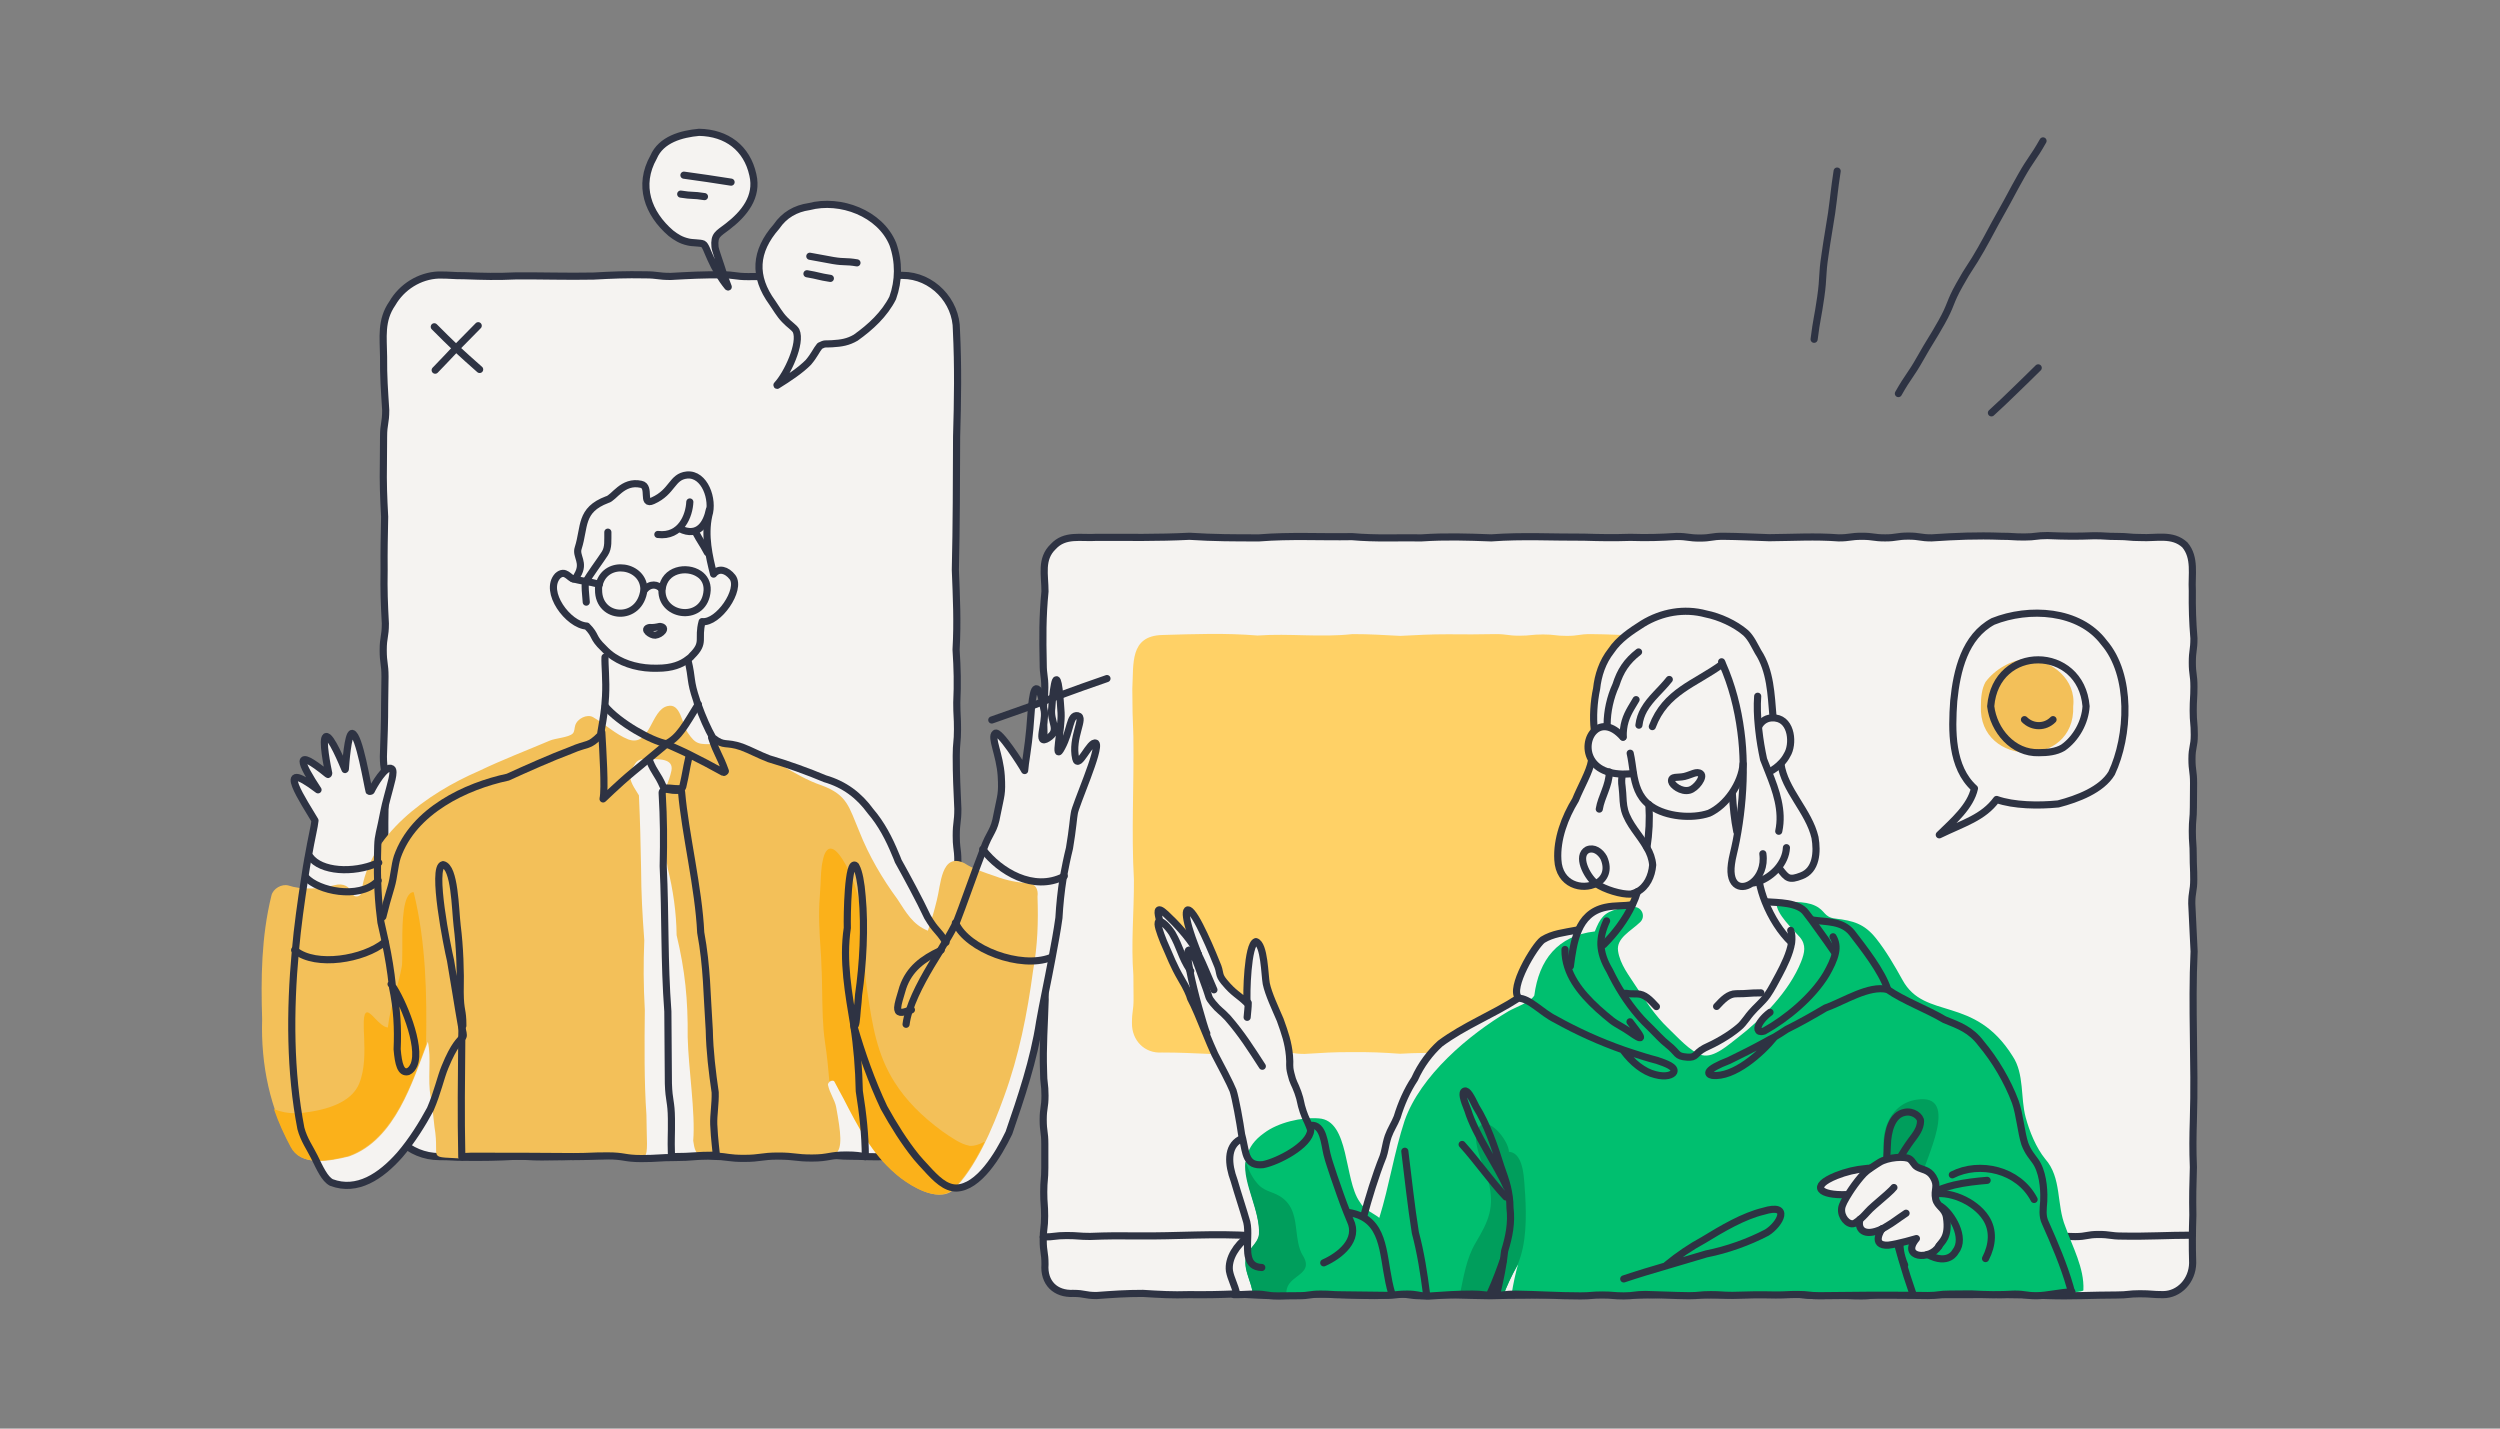 <?xml version="1.0" encoding="utf-8"?>
<!-- Generator: Adobe Illustrator 24.1.2, SVG Export Plug-In . SVG Version: 6.00 Build 0)  -->
<svg version="1.1" id="Layer_1" xmlns:svgjs="http://svgjs.com/svgjs"
	 xmlns="http://www.w3.org/2000/svg" xmlns:xlink="http://www.w3.org/1999/xlink" x="0px" y="0px" viewBox="0 0 1400 800"
	 style="enable-background:new 0 0 1400 800;" xml:space="preserve">
<rect x="0" y="0" width="1400" height="800" fill="#808080" stroke="none"/>
<style type="text/css">
	.st0{fill:#F5F3F1;}
	.st1{fill:#FFD166;}
	.st2{fill:none;stroke:#2E3343;stroke-width:4;stroke-linecap:round;stroke-linejoin:round;}
	.st3{fill:#F3C059;}
	.st4{fill:#FBB11A;}
	.st5{fill:#00BF6F;}
	.st6{fill:#009E5C;}
</style>
<g>
	<g>
		<path class="st0" d="M1211.3,725c-6.4,0-6.4-0.5-13-0.5c-6.4,0-6.4,0.7-13,0.7c-13.6,0-25.3,0.8-38.9,0.3
			c-30.6-1.2-60.3,0.1-90.9-0.8c-6.5,0-6.5,1-13,1c-6.5,0-6.5-0.3-13-0.3s-6.4,0.1-13,0.1c-6.4,0-6.4-0.8-13-0.8
			c-17.8-0.3-34.1,0.8-52,0.4c-6.4,0-6.4-0.7-13-0.7c-9.7,0.7-16.3,0.9-25.9,0.8c-13.7-0.8-25.3,0.1-39-0.4
			c-13.7,0.8-25.3,0.3-39,0.8c-13.7-0.1-25.3-1-39,0c-6.5,0-6.5-1-13-1c-6.5,0-6.5,0.9-13,0.9c-9.7,0-16.3-0.5-25.9-0.9
			c-9.7,0-16.3,0.4-25.9,1c-9.7,0-16.3-0.5-25.9-1c-9.7,0.4-16.3,0.5-25.9,0.4c-9.7,0.3-16.3-0.1-26-0.7c-9.7,0-16.3,0.5-26,1.2
			c-6.5,0-6.5-1.2-13-1.2c-9.9,0.5-16.6-5.9-15.8-16.3c0-6.7-1-6.7-1-13.5c0-6.7,0.8-6.7,0.8-13.5c0-6.7-0.5-6.7-0.5-13.5
			c0-6.7,0.6-6.7,0.6-13.5c0-6.7,0-6.7,0-13.5c0-6.7-0.9-6.7-0.9-13.5c0-6.7,1-6.7,1-13.5c0-6.7-0.8-6.7-0.8-13.5
			c-0.5-14.1,0.5-26.2,0.9-40.3c0-6.7-1.1-6.7-1.1-13.5c0.9-14.1,1-26.2-0.1-40.3c0.6-10.1,0.8-16.7,0.5-26.8
			c-0.5-10.1-0.3-16.9,0.1-26.8c0-6.7-0.5-6.7-0.5-13.5c1-14.1,0.5-26.2,0.1-40.3c0-6.7,0.8-6.7,0.8-13.5c0-6.7-0.9-6.7-0.9-13.5
			c-0.3-14.1-0.4-26.2,1-40.3c0-9.3-2.6-18.2,4.6-25.1c6.6-7.2,15.5-4.6,24.3-5.2c17.8,0,34.2,0.3,52-0.6c13.7,0.9,25.3,0.9,39,0.9
			c17.8-1.4,34.2-0.4,52-0.7c13.7,1.2,25.3,0.5,39,0.7c13.7-0.9,25.3-0.5,39,0c17.8-1.3,34.2-0.3,52-0.4c9.7,0.3,16.3,0.4,25.9,0.1
			c9.7,0.3,16.3,0.1,25.9-0.5c6.5,0,6.5,0.9,13,0.9c6.5,0,6.5-1,13-1c9.7,0.1,16.3,0.5,25.9,0.8c13.7-0.1,25.3-0.9,38.9,0.1
			c6.4,0,6.4-0.9,13-0.9c6.4,0,6.4,0.9,13,0.9c6.4,0,6.4-1,13-1c6.5,0,6.5,1,13,1c13.7-0.9,25.3-1.4,38.9-0.9c6.5,0,6.5,0.4,13,0.4
			c6.5,0,6.5-0.8,13-0.8c9.7,0.4,16.2,0.5,26.1,0.1c6.4,0,6.4,0.4,13,0.4c6.5,0,6.5,0.6,13,0.6c9,0.5,17.8-2.3,24.8,4.1
			c6.1,7.2,3.7,16.7,4.2,25.6c-0.1,10.1,0.1,16.9,0.9,26.8c0,6.7-0.9,6.7-0.9,13.5c0,6.7,0.9,6.7,0.9,13.5c0,6.7-0.4,6.7-0.4,13.5
			c0,6.7,0.6,6.7,0.6,13.5c0,6.7-1.3,6.7-1.3,13.5c0,6.7,0.9,6.7,0.9,13.5c0,6.7-0.1,6.7-0.1,13.5c0,6.7-0.6,6.7-0.6,13.5
			c0,6.7,0.5,6.7,0.5,13.5c0,6.7,0.3,6.7,0.3,13.5c0,6.7-1.1,6.7-1.1,13.5c0.4,10.1,0.9,16.9,1.3,26.8c-1.5,31.7,0.6,62.4-0.4,94
			c-0.3,10.1-0.4,16.9,0,26.8c-0.3,10.1-0.5,16.9-0.3,26.8c-0.3,10.1-0.4,16.9-0.1,26.9C1227.7,717.2,1220.3,725,1211.3,725z"/>
		<path class="st1" d="M930.5,589.3c-6.7,0-6.7,1-13.3,1c-6.7,0-6.7-0.8-13.3-0.8c-14,0.8-25.9,1.2-40-0.1c-10,0.4-16.7,0.4-26.7,0
			c-18.2,0.9-35-0.4-53.2,0.7c-10-0.7-16.7-1-26.7-0.9c-10-0.1-16.7,0.4-26.7,1c-6.7,0-6.7-1-13.3-1c-6.7,0-6.7,0.7-13.3,0.7
			c-6.7,0-6.7-0.5-13.3-0.5c-6.7,0-6.7,0.8-13.3,0.8c-10-0.4-16.7-0.8-26.7-0.8c-9.6,0.7-17-6.7-16.8-16.6c0-6.7,0.9-6.7,0.9-13.3
			s-0.1-6.7-0.1-13.3c-1.4-18.3,0.4-35.2,0.3-53.5c-1.5-27.1,0.1-53.1-0.3-80.2c-0.4-9.9-0.6-16.7-0.6-26.7
			c0.8-14.1-1.6-29.7,16.8-30.2c18.2-0.5,35-1.2,53.3,0.3c18.2-1.3,35,1.2,53.2-0.8c10,0,16.7,0.5,26.7,1c10-0.5,16.7-0.9,26.7-0.9
			c10,0.1,16.7,0.1,26.7-0.1c6.7,0,6.7,0.9,13.3,0.9s6.7-0.7,13.3-0.7c6.7,0,6.7,0.8,13.3,0.8c6.7,0,6.7-1,13.3-1
			c10,0.1,16.7,0.5,26.7,0.8c9.4-0.3,17.7-3.5,24.8,4.8c7.2,6.8,5.1,16.1,5.2,25.3c0,6.7-0.5,6.7-0.5,13.3
			c1.8,22.6-0.5,44.1,0.1,66.8c0.5,9.9,0.4,16.8-0.1,26.7c1.5,14,0,26-0.1,40.2c0,6.7,1,6.7,1,13.3c0,6.7,0,6.7,0,13.3
			s-0.9,6.7-0.9,13.3C946.6,582,939.3,589.5,930.5,589.3z"/>
		<path class="st2" d="M1211.3,725c-6.4,0-6.4-0.5-13-0.5c-6.4,0-6.4,0.7-13,0.7c-13.6,0-25.3,0.8-38.9,0.3
			c-30.6-1.2-60.3,0.1-90.9-0.8c-6.5,0-6.5,1-13,1c-6.5,0-6.5-0.3-13-0.3s-6.4,0.1-13,0.1c-6.4,0-6.4-0.8-13-0.8
			c-17.8-0.3-34.1,0.8-52,0.4c-6.4,0-6.4-0.7-13-0.7c-9.7,0.7-16.3,0.9-25.9,0.8c-13.7-0.8-25.3,0.1-39-0.4
			c-13.7,0.8-25.3,0.3-39,0.8c-13.7-0.1-25.3-1-39,0c-6.5,0-6.5-1-13-1c-6.5,0-6.5,0.9-13,0.9c-9.7,0-16.3-0.5-25.9-0.9
			c-9.7,0-16.3,0.4-25.9,1c-9.7,0-16.3-0.5-25.9-1c-9.7,0.4-16.3,0.5-25.9,0.4c-9.7,0.3-16.3-0.1-26-0.7c-9.7,0-16.3,0.5-26,1.2
			c-6.5,0-6.5-1.2-13-1.2c-9.9,0.5-16.6-5.9-15.8-16.3c0-6.7-1-6.7-1-13.5c0-6.7,0.8-6.7,0.8-13.5c0-6.7-0.5-6.7-0.5-13.5
			c0-6.7,0.6-6.7,0.6-13.5c0-6.7,0-6.7,0-13.5c0-6.7-0.9-6.7-0.9-13.5c0-6.7,1-6.7,1-13.5c0-6.7-0.8-6.7-0.8-13.5
			c-0.5-14.1,0.5-26.2,0.9-40.3c0-6.7-1.1-6.7-1.1-13.5c0.9-14.1,1-26.2-0.1-40.3c0.6-10.1,0.8-16.7,0.5-26.8
			c-0.5-10.1-0.3-16.9,0.1-26.8c0-6.7-0.5-6.7-0.5-13.5c1-14.1,0.5-26.2,0.1-40.3c0-6.7,0.8-6.7,0.8-13.5c0-6.7-0.9-6.7-0.9-13.5
			c-0.3-14.1-0.4-26.2,1-40.3c0-9.3-2.6-18.2,4.6-25.1c6.6-7.2,15.5-4.6,24.3-5.2c17.8,0,34.2,0.3,52-0.6c13.7,0.9,25.3,0.9,39,0.9
			c17.8-1.4,34.2-0.4,52-0.7c13.7,1.2,25.3,0.5,39,0.7c13.7-0.9,25.3-0.5,39,0c17.8-1.3,34.2-0.3,52-0.4c9.7,0.3,16.3,0.4,25.9,0.1
			c9.7,0.3,16.3,0.1,25.9-0.5c6.5,0,6.5,0.9,13,0.9c6.5,0,6.5-1,13-1c9.7,0.1,16.3,0.5,25.9,0.8c13.7-0.1,25.3-0.9,38.9,0.1
			c6.4,0,6.4-0.9,13-0.9c6.4,0,6.4,0.9,13,0.9c6.4,0,6.4-1,13-1c6.5,0,6.5,1,13,1c13.7-0.9,25.3-1.4,38.9-0.9c6.5,0,6.5,0.4,13,0.4
			c6.5,0,6.5-0.8,13-0.8c9.7,0.4,16.2,0.5,26.1,0.1c6.4,0,6.4,0.4,13,0.4c6.5,0,6.5,0.6,13,0.6c9,0.5,17.8-2.3,24.8,4.1
			c6.1,7.2,3.7,16.7,4.2,25.6c-0.1,10.1,0.1,16.9,0.9,26.8c0,6.7-0.9,6.7-0.9,13.5c0,6.7,0.9,6.7,0.9,13.5c0,6.7-0.4,6.7-0.4,13.5
			c0,6.7,0.6,6.7,0.6,13.5c0,6.7-1.3,6.7-1.3,13.5c0,6.7,0.9,6.7,0.9,13.5c0,6.7-0.1,6.7-0.1,13.5c0,6.7-0.6,6.7-0.6,13.5
			c0,6.7,0.5,6.7,0.5,13.5c0,6.7,0.3,6.7,0.3,13.5c0,6.7-1.1,6.7-1.1,13.5c0.4,10.1,0.9,16.9,1.3,26.8c-1.5,31.7,0.6,62.4-0.4,94
			c-0.3,10.1-0.4,16.9,0,26.8c-0.3,10.1-0.5,16.9-0.3,26.8c-0.3,10.1-0.4,16.9-0.1,26.9C1227.7,717.2,1220.3,725,1211.3,725z"/>
		<path class="st2" d="M1227.7,691.7c-13.8,0-25.5,0.8-39.3,0.5c-6.6,0-6.6-0.9-13.2-0.9c-6.6,0-6.6,1.2-13.1,1.2
			c-9.7-0.3-16.4-0.3-26.3,0c-6.6,0-6.6-1-13.2-1c-9.7,0.5-16.4,0.5-26.3,0.1c-13.8,0.5-25.6,0-39.3,0c-13.8,0.3-25.5,1.1-39.3,0.9
			c-6.6,0-6.6-1-13.2-1c-6.6,0-6.6,0.5-13.2,0.5c-13.8,0.5-25.5-0.1-39.3,0.7c-6.6,0-6.6-0.1-13.2-0.1c-6.6,0-6.6-1-13.1-1
			c-6.6,0-6.6-0.1-13.2-0.1c-9.7,0.7-16.4,1.2-26.3,1.2c-6.6,0-6.6-0.9-13.1-0.9c-9.9,0-16.4,0.5-26.3,0.9
			c-13.8-0.5-25.6-0.9-39.3-0.7c-13.8,0.3-25.5-0.4-39.3-0.1c-13.8,0.8-25.5,0-39.5-0.4c-6.6,0-6.6,0.9-13.2,0.9
			c-6.6,0-6.6-0.3-13.1-0.3c-22.3-1.6-43.4,0.3-65.6,0c-9.9-0.1-16.4-0.1-26.3,0.3c-6.6,0-6.6-0.5-13.2-0.5c-6.6,0-6.6,0.8-13.1,0.8
			"/>
	</g>
	<g>
		<path class="st0" d="M215.5,473.7c0-1.7,0-3.6,0-5.5c-0.1-11.1,0.2-18.7,0.4-29.7c0-7.5-1.2-7.5-1.2-14.9
			c0.4-11.2,0.7-18.7,0.7-29.7c0-7.5,0.2-7.5,0.2-14.9c0-7.5-1-7.5-1-14.9s1.2-7.5,1.2-14.9c-0.6-11.2-0.9-18.7-0.7-29.9
			c-0.1-11.2,0.1-18.7,0.3-29.9c-0.6-11.2-0.9-18.7-0.7-29.9c0-7.5,0.1-7.5,0.1-14.9s1.2-7.5,1.2-14.9c-0.7-11.2-1.3-18.7-1.2-29.9
			c-0.1-10.9-1.7-20.4,4.9-29.9c5.3-9.2,15.2-15.5,26-15.9c7.2,0,7.2,0.4,14.4,0.4c10.8,0.4,18.1,0.6,28.9,0.1
			c15.2-0.1,28.2,0.4,43.3,0.1c10.8-0.6,18-0.9,28.9-0.7c7.2,0,7.2,0.9,14.4,0.9c10.8-0.6,18-1,28.9-0.9c7.2,0,7.2,1,14.4,1
			s7.2-0.1,14.4-0.1s7.2-0.9,14.4-0.9c7.2,0,7.2,0.3,14.4,0.3c15.2,0.6,28.2-0.1,43.3,0c16.6,0,30.3,14.4,30.2,30.7
			c1,20.4,0.7,39.2,0.1,59.6c-0.1,25.3-0.1,49.1-0.7,74.6c0.6,15.7,1.3,29,0.4,44.7c0.7,11.1,0.9,18.7,0.4,29.7
			c0,7.5,0.4,7.5,0.4,14.9s-0.7,7.5-0.7,14.9c0,11.2,0.4,18.7,0.9,29.7c0,7.5-0.9,7.5-0.9,14.9c0,2.9,0.1,4.7,0.3,6.2
			c0.3,2.3,0.6,4.2,0.6,8.6c-0.3,11.2-0.6,18.7-0.4,29.9c0,7.5,0.4,7.5,0.4,14.9c0,7.5-0.7,7.5-0.7,14.9c0,7.5-0.4,7.5-0.4,14.9
			s0.9,7.5,0.9,14.9c0.3,11.2-0.1,18.7-0.9,29.9c0,7.5,0.7,7.5,0.7,14.9c-0.3,10.8-6.3,20.7-15.3,26.1c-4.5,2.6-9.7,3.5-15.2,3.5
			c-7.2,0-7.2,1.2-14.4,1.2s-7.2-0.3-14.4-0.3s-7.2-0.6-14.4-0.6c-10.8,0.4-18,0.4-28.9,0.1c-7.2,0-7.2,1-14.4,1s-7.2-0.3-14.4-0.3
			c-3.9,0-5.6-0.3-7.6-0.6c-1.7-0.3-3.5-0.4-6.8-0.4c-4,0.3-7.5,0.4-10.8,0.7c-5.8,0.3-11.3,0.6-18.1,0.6c-7.2,0-7.2-1.1-14.4-1.1
			c-15.2,0.3-28.2,0.9-43.3,1c-7.2,0-7.2-0.4-14.4-0.4c-10.8,0.6-18.1,0.7-28.9,0.6c-7.2,0-7.2-0.4-14.4-0.4
			c-16.5,0-31.3-13.4-30-30.3c0.1-11.1,0-18.7-0.7-29.7c0.9-15.7,0-29,0-44.7c0-7.5,0.9-7.5,0.9-14.9s-0.7-7.5-0.7-14.9
			C215.8,499.1,215.4,487.1,215.5,473.7z"/>
		<path class="st2" d="M215.5,473.7c0-1.7,0-3.6,0-5.5c-0.1-11.1,0.2-18.7,0.4-29.7c0-7.5-1.2-7.5-1.2-14.9
			c0.4-11.2,0.7-18.7,0.7-29.7c0-7.5,0.2-7.5,0.2-14.9c0-7.5-1-7.5-1-14.9s1.2-7.5,1.2-14.9c-0.6-11.2-0.9-18.7-0.7-29.9
			c-0.1-11.2,0.1-18.7,0.3-29.9c-0.6-11.2-0.9-18.7-0.7-29.9c0-7.5,0.1-7.5,0.1-14.9s1.2-7.5,1.2-14.9c-0.7-11.2-1.3-18.7-1.2-29.9
			c-0.1-10.9-1.7-20.4,4.9-29.9c5.3-9.2,15.2-15.5,26-15.9c7.2,0,7.2,0.4,14.4,0.4c10.8,0.4,18.1,0.6,28.9,0.1
			c15.2-0.1,28.2,0.4,43.3,0.1c10.8-0.6,18-0.9,28.9-0.7c7.2,0,7.2,0.9,14.4,0.9c10.8-0.6,18-1,28.9-0.9c7.2,0,7.2,1,14.4,1
			s7.2-0.1,14.4-0.1s7.2-0.9,14.4-0.9c7.2,0,7.2,0.3,14.4,0.3c15.2,0.6,28.2-0.1,43.3,0c16.6,0,30.3,14.4,30.2,30.7
			c1,20.4,0.7,39.2,0.1,59.6c-0.1,25.3-0.1,49.1-0.7,74.6c0.6,15.7,1.3,29,0.4,44.7c0.7,11.1,0.9,18.7,0.4,29.7
			c0,7.5,0.4,7.5,0.4,14.9s-0.7,7.5-0.7,14.9c0,11.2,0.4,18.7,0.9,29.7c0,7.5-0.9,7.5-0.9,14.9c0,2.9,0.1,4.7,0.3,6.2
			c0.3,2.3,0.6,4.2,0.6,8.6c-0.3,11.2-0.6,18.7-0.4,29.9c0,7.5,0.4,7.5,0.4,14.9c0,7.5-0.7,7.5-0.7,14.9c0,7.5-0.4,7.5-0.4,14.9
			s0.9,7.5,0.9,14.9c0.3,11.2-0.1,18.7-0.9,29.9c0,7.5,0.7,7.5,0.7,14.9c-0.3,10.8-6.3,20.7-15.3,26.1c-4.5,2.6-9.7,3.5-15.2,3.5
			c-7.2,0-7.2,1.2-14.4,1.2s-7.2-0.3-14.4-0.3s-7.2-0.6-14.4-0.6c-10.8,0.4-18,0.4-28.9,0.1c-7.2,0-7.2,1-14.4,1s-7.2-0.3-14.4-0.3
			c-3.9,0-5.6-0.3-7.6-0.6c-1.7-0.3-3.5-0.4-6.8-0.4c-4,0.3-7.5,0.4-10.8,0.7c-5.8,0.3-11.3,0.6-18.1,0.6c-7.2,0-7.2-1.1-14.4-1.1
			c-15.2,0.3-28.2,0.9-43.3,1c-7.2,0-7.2-0.4-14.4-0.4c-10.8,0.6-18.1,0.7-28.9,0.6c-7.2,0-7.2-0.4-14.4-0.4
			c-16.5,0-31.3-13.4-30-30.3c0.1-11.1,0-18.7-0.7-29.7c0.9-15.7,0-29,0-44.7c0-7.5,0.9-7.5,0.9-14.9s-0.7-7.5-0.7-14.9
			C215.8,499.1,215.4,487.1,215.5,473.7z"/>
		<path class="st2" d="M243.2,183c4.5,4.6,8.4,8.3,12.3,12.1c4.1,3.7,8.1,7.5,13.1,11.8"/>
		<path class="st2" d="M267.8,182.4c-4.6,4.6-8.5,8.6-12.4,12.6c-3.6,3.9-7.4,7.8-11.7,12.3"/>
	</g>
	<g>
		<path class="st0" d="M177.1,441.6c0.2,0.2,0.4-0.2,0.2-0.2c-9.3-14-13.5-23.6,6.1-7.7c0.2,0.2,0.4-0.4,0.5-0.6l0,0
			c-0.9-3.2-4-19.3-1.6-20.4c2.4-1.3,9.3,15.2,10.6,18.2c0,0.2,0.4,0,0.4-0.2c0.2-2.8,1.3-19.8,3.8-20c0,0,0,0,0.2,0
			c4,1.1,8.4,29.2,9.3,32.4l0,0c0,0.2,0.9,0,1.2-0.2l0,0c1.3-2.6,8.3-14.8,11.5-12.4c1.9,1.3-0.7,8.8-2.4,15.5
			c-2,7.5-2,7.5-3.4,15.2c-1.9,9.2-1.8,7.7-2.2,18.4c0,1.3,0,2.8,0,4.1c-0.1,3.4,0,6.7,0.1,10.1c0.2,6.4,0.6,12.9,1.5,19.7
			c0,0.2,0.2,0.2,0.2,0.2l1.6-0.4c0,0,0.2,0,0.2-0.2c2.1-8.2,2-7.7,4.6-16.5c1.5-5.6,1.7-12,3.5-16.9c9.3-25.8,38.7-39.5,61.9-44.6
			l0,0c9.4-4.3,24.6-11,35.1-15l0,0c9.8-4.3,10-1.7,16.8-8.6c0,0,0,0,0-0.2c0-0.4,0.1-0.9,0.2-1.5c0.7-3.7,1.6-9,2.2-14.6
			c0.3-1.9,0.3-3.7,0.4-5.6c0.5-8.8-0.5-17.4-0.3-21.7c0-0.2,0-0.2,0.2-0.2l3.6-0.2c0.2,0,0.2-0.2,0.2-0.4c-1.9-1.3-3.5-2.8-5-4.5
			l0,0c-6.8-6.4-3.9-6.7-9.5-12.3c0,0,0,0-0.2,0c-10.2-0.6-24.1-19.3-16.1-28.1l0,0c4.3-3.9,6.5,1.5,8.9,1.7l0,0l0,0
			c0.7,0,1.4-0.4,2.1-1.7c4.4-7.3-1.1-10.7,0.5-15.4c3.8-12,0.6-21.3,16.2-27.1l0,0c3.9-0.9,8.6-10.9,19-8.6c5.4,1.3,0,12.2,6.6,9.2
			c11.2-5.2,10.5-13.5,19.1-14.4c10.1-0.9,15.1,13.7,12.2,22.7l0,0c-2.5,11,0.2,22.5,2.5,32.4c0,0.2,0.2,0.2,0.4,0
			c2.9-3.4,7.2-2.1,10.2,2.1c5.2,6.9-7.7,25.7-16.8,24.9c-0.2,0-0.2,0-0.2,0.2c-2.7,9.9,1.9,11.4-5.7,18.9c-0.6,0.6-1.3,1.1-1.9,1.7
			l0,0.2l0,0l0,0c2.7,11.2,1,11.2,4.9,22.7c0.2,0.9,0.5,1.9,0.9,2.6c2.4,6.7,5.4,13.5,8.1,18l0,0c0,0,0,0.2,0.2,0.2l0,0
			c6.4,5.1,6.9,1.7,15.9,5.1c4.6,1.7,9.7,4.5,15.2,6.6l0,0c10.3,3,22.2,7.3,31.4,11.2l0,0c11,3.2,19.1,9.4,25.5,18.2l8.4,10.7l0,0
			c1.4,3.8,4.5,10.5,7.2,17l0,0c4.8,8.6,11.9,21.7,16.4,31.3l0,0c5,8.4,5.6,6.7,10.1,13.7c0,0.2,0.2,0.2,0.4,0c2-3.5,4-6.7,5.5-9.9
			l0,0l0-0.2l0,0c3.5-8.8,10.7-29.6,15.1-40.8l0,0l0,0c4-11.2,6.1-9.9,7.9-20.4c2.1-10.7,2.8-10.9,2.3-21.3
			c-0.7-12-5.9-21.7-3.4-23.8l0,0c2-2.1,13.7,15.7,16.3,20.2c0.2,0.2,0.4,0,0.4-0.2c0.4-4.3,2.1-13.7,2.8-22.7
			c0.5-4.5,0.7-8.8,1-12.5c0,0,0-0.2,0.2-0.2c2-0.8,4-1.5,5.9-2.1c0.2,0,0.2,0,0.2,0.2c0.4,1.5,0.7,3.2,1,4.9
			c1.1,7.1-4.8,19.5,2,15.2c7.4-4.5,1.2-8.8,2.2-17l0,0c0.1-1.9,0.3-3.5,0.5-5.2c0,0,0-0.2,0.2-0.2c1.2-0.4,2.6-0.9,3.7-1.3
			c0.2,0,0.2,0,0.2,0.2c0.2,2.6,0.5,5.8,0.8,9.2c0.5,9.5-4.4,28.6,0.4,19.5c5.1-9.4,4.3-18.7,8.9-17.8c4.5,0.9-3.8,12.2-1.1,24
			c1.5,6.6,8-10.3,11.3-8.6l0,0c2.7,3.2-11.7,35-12.1,39.3l0,0c-0.4,1.7-0.9,9-2.7,19.5l0,0c-1.3,5.1-2.4,10.7-3.4,16.5
			c-1.2,7.5-2,15.2-2.4,22.3l0,0c-1,7.3-2.5,15.2-4,23.2c-2.3,12.4-5,24.7-6.8,35l0,0c-3.2,21.2-10.5,42.7-17.2,62.2l0,0
			c-6.1,12.5-17,30.5-29.5,30.9l0,0c-6.2,0-11.3-5.1-16.9-11.4l0,0c-1.8-1.9-3.4-3.8-5.2-5.8c-6.7-8.2-13-18.3-18.4-27.9l0,0
			c-6.9-14.6-12.5-30.5-16.7-45.1l-0.2-0.2h-0.2c-0.2,0-0.2,0.2-0.2,0.2c1.8,11,2.9,24.5,3.1,36.5l0,0c2.1,13.3,3.3,24.3,3.5,36.5
			l0,0l0,0c-2.8-0.4-5-0.8-10.4-0.8c-9.5,0-9.8,1.7-19.3,1.7c-9.6,0-9.4-1.1-18.9-1.1s-9.7,1.3-19.3,1.3c-8,0-9.2-0.9-15.2-1.3
			c-1.1,0-2.2,0-3.7,0c-9.6,0-9.7,0.7-19.2,0.7c-9.5,0-9.6,0.8-19.2,0.8c-9.6,0-9.3-1.5-18.9-1.5c-9.5,0-9.6,0.4-19.1,0.4
			c-20.2-0.2-37.2-0.2-57.5-0.2l0,0c-1.5,0-3,0.2-4.3,0.2c-0.2,0-0.2,0-0.2-0.2c-0.6-22.6,0-43.8-0.1-66.1c0,0,0,0,0-0.2
			c0.7-0.8,0.7-1.3,0.4-3c0-0.2-0.4-0.2-0.4,0c0.1,0.9-0.1,1.9,0,3l0,0.2c-1.3,1.5-4.5,3.8-9.6,16.3c-2.5,6-4,14-8.2,23.6l0,0
			c-4.1,8-10,17.6-17.1,25.6c-10.7,12.4-24.1,21.2-38.3,15.5l0,0c-4-1.9-6.6-7.9-9.6-14.4c-2.1-4.7-5.8-9.5-7.5-15.9l0,0
			c-6-31.7-6.1-65.5-3-99.2c1.2-13.9,3.1-27.7,5.3-41.4c0.5-3.7,1.2-7.3,1.8-11l0,0c0-0.2,0-0.2,0-0.4l0,0c1.9-10.9,3.3-17,3.8-20.2
			c0,0,0,0,0-0.2C170.9,450,152.6,423.2,177.1,441.6z"/>
		<path class="st3" d="M152,501.5c0.9-3.9,5.8-6.7,9.6-5.6c7.1,2.4,17.3,2.1,25.7-0.2c4.9-1.3,8.7,0.6,10,5.1h0.4
			c0.5,1.9,4.1,1.5,4.6-0.6c4-32.6,37.1-56,66-68.5c12.9-6.2,26.5-11.4,39.7-17c3-1.3,10.4-1.7,12.7-3.9c1.1-1.1,0.9-2.8,1.4-4.5
			c1.1-3.9,6.7-6.6,10-4.7c6.6,3.8,12.7,9.7,19.8,12.5c12.5,4.3,12.4-16.5,21.9-18.7c7.4-1.9,8,9.9,11.4,15c4.4,6.4,6,6.6,14.9,6.2
			c6.6-0.4,11.1-0.4,15.4,1.1c14.9,4.5,29.2,17,44.6,22.1c14.6,5.4,15.3,12.2,21.1,25.8c5.4,13.7,12.9,26.4,21.4,38
			c4.8,7.3,8.5,14.2,17,17.6c1.9-5.3,3.6-11.2,5-17c2.3-8.4,2.3-27.1,15.5-20.8c4.8,3.2,11.2,5.2,17.3,7.3c6,2.3,12.6,3.6,18.5,3.9
			c3.9,0.2,5.7,3.5,5.1,7.5c0.5,14,0.1,27.3-2.5,41.6c-3.2,23.8-7.8,47.4-16.3,70.6c-6.1,17-15.8,40.1-28.7,52.4
			c-8.8,6.9-24.3-3-31.5-9.2c-15.9-13.5-24.1-33.3-34.1-51.7c-0.7-1.7-4.7,0-4.2,1.9c1,4.5,3.7,8.2,4.5,12
			c5.6,30.5,3.2,30.7-27.3,27.7c-11,0.8-27.3,0.9-38.2,1.5c-2.2,0-4.6-1.5-7.5-1.5c-6,0.2-6.3-4.3-7-8.6c1.3-15.7-2.7-40.5-3.1-58
			c0.2-21-1.5-37.5-6.2-57.1c-0.1-12.4-2-25.7-5-37.5c-1.9-12-3.4-27.5-3.9-37.6c1.9-5.6,4.7-10.9,6-17c1.4-7.1-7.7-6.5-12.6-6.4
			c-2.4,0-4.4-0.6-6.5,1.1c-1.3,0.9-3.5,5.2-3.9,6.4c-1,4.7,2.7,9,4.8,12.7c0.7,15.2,0.9,25.5,1.2,40.6c0.1,15.2,0.7,25.5,1.8,40.6
			c-0.5,12.9-0.5,24.7,0.3,39.1c-0.2,18.9-0.4,40.3,0.9,58.6c0.1,28.8,4.6,26.2-23.2,23.8c-25.5,2.8-51.7-1.3-76.5,0.9
			c-24.9-1.7-15.6,1.9-19-18c-0.6-5.1-1-10.5-2.1-16.7c-1.9-9.4,0.5-21.9-1.6-30.9c-8.6,22.3-18.2,54.9-44.1,64.2
			c-11.3,2.8-26.6,5.6-32.2-5.1c-12-21.3-17.3-46.1-16.5-71.7C146.1,547.8,146.3,524.7,152,501.5z"/>
		<path class="st4" d="M178.3,650c5.4,0,11.2-1.3,16.7-2.6c23.5-8.4,33.7-35.6,41.8-57.5c0.6-1.7,1.2-3.2,1.8-4.9
			c0.5-27.7,0-57.1-6.9-85.2l-0.2-0.2l0,0c-0.8,0-1.6,0.4-2.2,1.1c-4.1,4.1-4.1,19.7-4,30.9c-0.1,4.5,0,8-0.3,9.7
			c-0.8,4.7-2.3,9.7-3.5,14.4c-1.9,6.5-3.6,13.3-4.3,19.7c-2.4-0.2-5-2.8-7.2-5.1c-1.8-1.9-3.3-3.4-4.4-3.4c-0.4,0-0.6,0.2-0.8,0.4
			c-0.9,0.9-1.2,3.4-1.1,7.7c0,1.7,0.1,3.4,0.2,5.3c0.3,8.6,0.6,18.3-2.8,26.6c-3.6,8.6-13.8,14-30.2,16.1c-2.1,0.4-4,0.4-5.9,0.4
			c-4.1,0-7.8-0.8-11.3-2.2l0,0h-0.2l0,0.2c2.5,7.3,5.7,14.2,9.2,20.8C165.4,647.4,170.4,650,178.3,650z"/>
		<path class="st4" d="M525.6,668.9c3,0,5.4-0.7,7.5-2.4c6.3-6,12.4-15,18.2-26.8l0-0.2c0,0,0,0-0.2,0l0,0c-3,1.5-5.4,2.2-7.4,2.2
			c-0.4,0-0.9,0-1.3-0.2c-4.4-0.8-10-4.7-14.6-7.9c-12-8.8-20.5-17.6-26.8-27.5c-10-15.7-12.5-32.2-15.3-50.9l-0.1-0.6
			c-1.2-7.7-1.4-15.3-1.9-22.6c-0.8-14.6-1.3-28.3-7.2-41.8c-1.6-3.6-6.9-15-11.4-15c-1.9,0-3.5,2.3-4.3,6.5
			c-1,4.1-1.1,8.8-1.3,13.5c-0.2,2.4-0.3,4.7-0.4,6.7c-0.9,10.1-0.2,19.8,0.4,29.4c0.3,3.2,0.4,6.6,0.5,9.7
			c0.3,4.9,0.3,9.7,0.4,14.4c0.2,9.6,0.2,18.7,1.6,28.3c1.2,7.7,1.9,15.5,2.4,21.5c0,0,0,0.2,0.2,0.2l0,0l0,0c0.4-0.2,1-0.4,1.4-0.4
			c0.4,0,0.9,0.2,1.2,0.6c1.8,3.2,3.4,6.6,5.2,9.7c7.8,15.2,15.9,30.9,28.9,41.9C503.5,659.3,515.5,668.9,525.6,668.9z"/>
		<path class="st2" d="M321.2,324.2c-2.4-0.2-4.6-5.6-8.9-1.7c-8,8.8,5.9,27.5,16.3,28.1c5.6,5.6,2.7,6,9.5,12.5
			c1.6,1.7,3.5,3.4,5.5,4.7c6.5,4.3,15.2,6.7,24.6,6.4c8.1,0,13.4-2.1,17.2-5.1c0.8-0.6,1.5-1.1,2.1-1.9c7.6-7.5,3-9.2,5.7-19.1
			c9,1.1,22.2-18,17-24.9c-3.2-4.1-7.7-5.4-10.6-1.7c-2.5-9.9-5.2-21.5-2.7-32.8c2.9-9-2.3-23.6-12.2-22.7
			c-8.6,0.9-7.9,9.4-19.1,14.4c-6.6,3-0.9-8.1-6.6-9.2c-10.4-2.3-15.1,7.7-19,8.6c-15.4,5.8-12.4,15.2-16.2,27.1
			c-1.6,4.7,3.9,8-0.5,15.3C322.6,323.8,321.9,324.4,321.2,324.2"/>
		<path class="st2" d="M397.2,285.6c-1.4,7.1-6,15.7-16.5,10.5"/>
		<path class="st2" d="M386.3,281.1c-0.3,7.5-4.9,19.8-17.9,18.2"/>
		<path class="st2" d="M340.4,298c-0.1,4.5,0.5,8.6-1.7,12c-2,3.2-9.1,12.7-10.5,15.7c0,0.2-0.2,0.4-0.3,0.6
			c-0.5,2.3,0,5.4,0.4,10.9"/>
		<path class="st2" d="M389.5,298c3.1,5.8,3.5,5.6,6.6,11.4"/>
		<path class="st2" d="M370.8,329.8c0,0.2-0.1,0.6-0.1,0.8c-0.3,15.2,24.1,18,25.3,0c0.2-4.1-1.6-7.3-4.5-9.2
			C384.6,316.7,372.1,318.9,370.8,329.8z"/>
		<path class="st2" d="M360.6,330.3c0.1-13.9-21.1-17.4-25-3.2c-0.3,0.9-0.5,2.1-0.4,3.2C335,347,358.4,348.5,360.6,330.3"/>
		<path class="st2" d="M369.5,350.8c-1.7,0.4-3.8,0.8-5.7,0.6c-4.4,0.8,0.9,4.5,3.1,4.3C370.2,355.4,374.1,351.3,369.5,350.8z"/>
		<path class="st2" d="M370.6,329.8c-2.4-2.6-6.3-3.4-9.8,0.6l0,0l0,0"/>
		<path class="st2" d="M335.6,327.2c-3.6-0.9-5.4-1.3-7.3-1.5c-1.8-0.4-3.7-0.6-7.1-1.5l0,0c-0.2,0-0.4,0-0.5-0.2"/>
		<path class="st2" d="M338.8,368c-0.2,4.3,0.8,12.9,0.3,21.9c-0.1,1.9-0.3,3.8-0.4,5.6c-0.6,5.6-1.5,10.7-2.2,14.6
			c-0.1,0.6-0.1,0.9-0.2,1.5c-6.8,6.9-7,4.3-16.8,8.6c-10.5,3.9-25.7,10.7-35.1,15c-23.4,5-52.8,18.7-61.9,44.6
			c-1.6,4.9-1.8,11.2-3.5,16.9c-2.6,9-2.5,8.2-4.6,16.7"/>
		<path class="st2" d="M385.2,369.5c2.7,11.2,1,11.2,4.9,22.7c0.2,0.9,0.5,1.9,0.9,2.6c2.4,6.7,5.4,13.5,8.1,18.2c0,0,0,0.2,0.2,0.2
			c6.4,5.1,6.9,1.9,16.1,5.1c4.6,1.7,9.7,4.5,15.2,6.6c10.3,3,22.2,7.3,31.4,11.2c11,3.2,19.1,9.4,25.5,18.2
			c6.1,7.1,10.4,15.4,14,24.2c0.6,1.3,1,2.4,1.5,3.7c4.8,8.6,11.9,21.7,16.4,31.3c5,8.4,5.6,6.7,10.2,14c0,0,0,0.2,0.2,0.2"/>
		<path class="st2" d="M507.4,573.6c0.3-2.4,0.9-5.1,1.8-7.7c3.6-11.1,10.7-22.9,17.3-33.5c1-1.7,2-3.4,3-5.1
			c2.2-3.5,4-6.9,5.7-10.1c0,0,0-0.2,0.2-0.2c3.5-8.8,10.7-29.6,15.1-40.8l0,0c4-11.2,6.1-9.9,7.9-20.4c2.1-10.7,2.9-11,2.3-21.3
			c-0.8-12-6.1-21.7-3.4-23.8c2-2.3,14.8,17.6,16.5,20.8c0.2-3.7,2.1-13.7,2.9-23.4c0.4-4.5,0.7-9,1-12.7c0.6-5.6,1.3-9.4,2.5-9.7
			c1.5-0.2,2.8,3,3.6,7.5c0.3,1.5,0.6,3.4,1,5c1,7.1-4.8,19.5,2,15.2c7.4-4.7,1-8.8,2.2-17c0.1-2.1,0.3-3.7,0.4-5.2
			c1.5-14.6,3-13.1,4.1-1.5c0.2,2.6,0.5,5.8,0.7,9.4c0.5,9.5-4.4,28.7,0.4,19.5c5.1-9.4,4.3-18.7,8.9-17.8c4.5,0.9-3.8,12.2-1.1,24
			c1.5,6.6,8-10.5,11.3-8.6c2.8,3-11.7,35-12.1,39.3c-0.4,1.7-0.9,9-2.7,19.5c-1.3,5.2-2.4,10.7-3.5,16.5c-1.2,7.5-2,15.2-2.4,22.5
			c-1,7.3-2.5,15.2-4,23.2c-2.3,12.4-5,24.7-6.8,35c-3.2,21.2-10.5,42.7-17.2,62.2c-6.1,12.7-17,30.5-29.4,30.9
			c-6.2,0-11.3-5-17.1-11.4c-1.8-1.9-3.4-3.7-5.2-5.8c-6.7-8.2-13-18.3-18.3-27.9c-6.9-14.6-12.5-30.5-16.7-45.1
			c0-0.2,0.1-0.4-0.1-0.6c-2.9-17.6-6.5-36.5-3.7-54.9c-0.2-6.6,0.3-39.1,4.7-34.8c0.2,0.2,0.1,0.4,0.3,0.6
			c1.5,2.8,2.7,8.8,3.3,16.7c1.6,16.9,0.5,37.8-2,55c-0.2,3-0.4,5.6-0.7,7.9c-0.5,6.4-0.8,9.9-1.7,9.4"/>
		<path class="st2" d="M478.1,574.3L478.1,574.3c1.8,11.2,2.9,24.7,3.1,36.7c2.1,13.3,3.3,24.3,3.4,36.7"/>
		<path class="st2" d="M258.6,574.2c0.1,0.8,0,1.5,0.1,2.1c0,1.5-0.1,3.2-0.1,4.7c-0.2,22.5-0.5,43.6,0,66.5c0,0,0,0.2,0,0.4"/>
		<path class="st2" d="M391.1,394.4c0,0,0,0.2-0.2,0.2c-7.3,11.8-10.6,18.3-17.7,21.9c-8.4-1.5-26.6-11.8-34.3-21"/>
		<path class="st2" d="M398.5,413.1c3.2,9.6,4.3,9.2,7.7,18.7c0.2,0.2-0.9,0.9-1,0.8c-7.1-3.9-12.7-6.9-18.8-9.9
			c-3.7-1.9-7.7-3.6-12.1-5.6c-0.2,0-0.6,0-0.8,0c-0.4,0-0.8,0.2-1,0.2c-1.1,0.9-4.9,4.1-9.5,7.9c-2.5,2.1-5.3,4.5-8.3,6.9
			c-9.1,7.5-17.4,15.9-17,15.3c1.3-5.4-0.2-28.1-0.7-37.3"/>
		<path class="st2" d="M385.9,423.4c-2,8.8-1.6,8.8-3.6,17.4c-0.1,0.6-1.1,0.9-1.6,0.9c-3.9,0-4.3-0.4-7.4-0.4c-0.4,0-0.8,0-1.1,0
			c-0.6,0-0.5-0.2-0.8-0.8c-3.4-7.7-4.6-7.1-7.8-14.8"/>
		<path class="st2" d="M373.3,442c3.3,0.6,3.3,0.6,6.5,0.6c1.1,0,1.9,0,1.9,1.1c1.9,22.5,9.6,54.1,10.7,78.5
			c3.6,19.5,3.4,34.6,4.8,54.7c0.2,11.6,1.7,23.8,3.3,34.8c0.2,6.4-1,12.7-0.8,18c0.4,9,1.4,15.4,1.5,17.4l0,0.2
			c0,0-0.3-0.4-0.5-0.4c-11.8,0-11.9,0.8-23.9,0.8c-0.6,0-0.9-0.4-0.8-0.9c-0.3-10.1,0.1-10.1,0-20.2s-1.4-9.9-1.7-19.9
			c-0.1-15-0.2-25.3-0.3-40.3c-2.1-27.7-1.3-53.4-2.6-81.3c0.3-15.4,0.3-25.8-0.6-41.2C370.8,442.9,372,442,373.3,442z"/>
		<path class="st2" d="M219,551.1c0.2,0.2,0.3,0.4,0.5,0.7c5.5,7.7,16.8,33.9,12.3,44.6c-0.8,1.7-1.7,3-3.3,3.7
			c-4.1,1.1-5.4-4.3-6.1-12.5c0.5-11.6,0-22.7-2.6-34.8c0.1-0.4-0.1-0.6-0.1-0.9c-0.8-7.9-2.2-16.3-3.9-24.3
			c-0.8-3.7-1.7-7.7-2.5-11.2c0-0.9-0.3-1.9-0.3-2.8c-0.9-6.9-1.3-13.5-1.5-19.8c-0.1-3.4-0.2-6.7-0.1-10.1c0-1.3,0-2.8,0-4.1
			c0.2-10.7,0.2-9.2,2.2-18.4c1.6-7.5,1.4-7.7,3.4-15.2c1.7-6.7,4.3-14.2,2.4-15.5c-3.4-2.4-10.2,9.7-11.5,12.4c0,0.2-1,0.4-1.2,0.2
			c-0.9-3.2-5.5-31.7-9.5-32.4c-2.4,0-3.6,17.2-3.8,20c0,0-0.2,0.4-0.2,0.2c-1.1-2.6-8.1-19.7-10.7-18.4c-2.4,1.3,0.9,17.2,1.6,20.6
			c0,0.2-0.3,0.8-0.5,0.6c-20-16.3-15.1-6-5.5,8.6c-25.9-19.7-7.1,7.9-1.7,17.2c-0.3,3.4-1.9,9.4-3.8,20.4c0,0.2,0,0.2-0.1,0.4
			c-0.7,3.6-1.2,7.3-1.8,11c-2.1,13.7-4.1,27.5-5.3,41.4c-3.1,33.7-3,67.6,3.1,99.2c1.7,6.4,5.2,11.2,7.5,15.9
			c3.2,6.5,5.8,12.4,9.6,14.4c14.4,5.4,27.6-3.4,38.3-15.5c6.9-8,12.8-17.6,17.1-25.6c4.1-9.5,5.7-17.6,8.2-23.6
			c5.2-12.7,8.4-14.8,9.6-16.3c0.9-0.9,0.8-1.7,0.1-4.7c-0.1-0.6-0.4-1.3-0.5-2.1c-2-11.2-4-24.5-6.1-36.5
			c-1.8-7.5-10.8-52.4-4.2-53.7c6.6,1.3,6.8,24.7,7.9,34.1c1.5,11.8,2,25.8,1.7,37.4c0.1,11.1,1.5,9.2,1.5,18.7"/>
		<path class="st2" d="M527.1,532c-0.2,0-0.4,0.2-0.6,0.4c-9.6,4.5-17.3,10.1-20.9,20.6c-1.7,5.6-2.8,9.2-2.9,11.2
			c-0.1,3.4,1.8,3.2,6.5,1.7c0.4,0,0.8-0.2,1.2-0.4"/>
		<path class="st2" d="M211.8,493.1c-0.2,0.2-0.4,0.4-0.6,0.6c-10.4,10.1-33.1,5.2-39.9-2.4"/>
		<path class="st2" d="M596,490.6c-0.2,0-0.2,0.2-0.2,0.2c-17.2,8.8-36.1-3-45.3-15c0,0,0,0-0.2-0.2"/>
		<path class="st2" d="M588.3,536.3c-16.8,6.4-46.5-4.7-53.1-19.3c0,0,0-0.2-0.2-0.2"/>
		<path class="st2" d="M215.6,527.5c-12.1,9.9-38.7,14-50.1,4.9c-0.2-0.2-0.3-0.2-0.5-0.4"/>
		<path class="st2" d="M212.1,483.1c-0.4,0.2-0.8,0.4-1.2,0.4c-13.1,5.6-31.2,4.7-37.3-3.8"/>
		<path class="st2" d="M619.9,380c-9.3,3.2-17.7,6.2-26.4,9.4c-1.4,0.6-2.8,0.9-4.1,1.5c-1.8,0.6-3.6,1.3-5.5,2.1
			c-2,0.8-4.1,1.5-6.1,2.3c-7.3,2.6-14.6,5.2-22.4,7.9"/>
		<path class="st2" d="M484.4,647.7c-2.8-0.4-4.9-0.9-10.4-0.9c-9.5,0-9.8,1.7-19.3,1.7s-9.4-1.1-18.9-1.1s-9.7,1.3-19.3,1.3
			c-8,0-9.2-0.9-15.2-1.3c-1.1,0-2.3,0-3.8,0c-9.5,0-9.6,0.8-19.2,0.8c-9.5,0-9.6,0.6-19.2,0.6c-9.5,0-9.3-1.5-18.9-1.5
			c-9.6,0-9.6,0.4-19.1,0.4c-20.2-0.2-37.2-0.2-57.5-0.2c-1.5,0-3,0.2-4.5,0.2"/>
	</g>
	<g>
		<path class="st0" d="M1159.3,720.4c-3.5-11.9-8.8-24.3-13.8-35.7v0c-1.9-3.9-1.2-8-0.9-12.2c0-0.2,0-0.5,0-0.7v0
			c0.3-7-0.8-16.3-4.8-21.8c-1.7-2.5-4-5-5.8-9.6c0,0,0,0,0,0c-2.2-6.4-2.8-16.2-5.3-23.4c-4.4-11.7-11.3-23.4-19.2-32.8v0
			c-5.7-7.5-12.3-9.9-20.5-13.3c0,0,0,0,0,0c-9.9-5.9-22.8-10.6-31.8-16.8c0,0,0-0.1,0-0.1c-3.2-10.1-13.8-23.5-20-31.6
			c-5.4-6.8-14.1-6-22.2-7.2c0,0-0.1,0-0.1,0l-0.1,0.1c0,0-0.1,0-0.1,0c-1.5-2-2.6-3.5-3.1-4.1v0c-4.2-6-16-5.7-22.4-6.2
			c0,0,0,0,0,0l-0.4,0.2c0,0-0.1,0-0.1-0.1c-1.5-3.7-2.6-7.5-3.3-11v0l-0.1-0.3c0-0.1,0-0.1,0.1-0.1c3.7-1.3,7.4-3.8,10.2-7.1
			c0,0,0.1,0,0.1,0l1.1,0.1c0,0,0,0,0.1,0c4.2,5.5,5.3,6.5,12.1,4c8.5-3.2,9.1-13.5,7.7-21.5v0c-3.4-14.7-17-26.6-19-41.2
			c0,0,0,0,0-0.1l-0.1-0.1c-0.1,0-0.1-0.1,0-0.2c1.3-1.4,2.5-2.9,3.4-4.7c0,0,0,0,0,0c3.6-5.7,2.8-19.4-6.5-20.6
			c-0.4-0.1-0.8-0.1-1.3-0.1c-0.1,0-0.1-0.1-0.1-0.1l0-0.3v0c-1.1-12.7-1.3-25.8-8.4-36.5c0,0,0,0,0,0c-2-3.7-3.8-7.7-6.9-10.6
			c0,0,0,0,0,0c-5.8-5.1-14.7-9.1-22.3-10.6c0,0,0,0,0,0c-12.2-3.2-24.8-1-35.4,5.5c-6.6,4.1-13.3,8.5-17.7,15.2v0
			c-4.8,6.1-7.3,13.5-8.1,21.2v0c-1.6,7.3-2.1,16.2-1.3,22.7c0,0,0,0,0,0l0.3,0.4c0,0,0,0.1,0,0.2c-4.1,3.6-5.4,11.3-1.5,17
			c0,0.1,0,0.2-0.1,0.2l-0.3,0c-0.1,0-0.1,0-0.1,0.1c-0.9,5.8-6.2,14.8-8.9,21.6v0c-6,9.8-10.6,22-9.9,33.6
			c0.7,14,13.7,17.3,21.4,13.3c0,0,0.1,0,0.1,0c4.9,3.4,14.2,6.2,19.5,5.9c0,0,0,0,0,0c1.2-0.3,2.3-0.7,3.4-1.2c0.1,0,0.2,0,0.1,0.1
			c-0.7,2.4-1.6,4.7-2.7,7c0,0.1-0.1,0.1-0.1,0.1l-0.1-0.1c0,0,0,0-0.1,0c-3.8,0.9-9.6,0.3-14.9,1.5c-7.9,1.6-12.4,6.5-15.1,12.8
			c0,0.1-0.1,0.1-0.1,0.1l-0.5-0.2c0,0,0,0-0.1,0c-7.7,1.5-13.7,2-19.4,5.5c0,0,0,0,0,0c-4.7,3.5-18.7,27.1-13.5,32.3c0,0,0,0,0,0.1
			l0,0.1c0,0,0,0.1,0,0.1c-14.9,9.6-29.9,15.2-43.7,25.4v0c-5.7,5.2-10.7,11.8-14.3,19.8v0c-4.2,6.3-7.5,13.8-9.8,21.4v0
			c-1.4,3.6-3.7,7-5,10.7c-0.9,2.3-1.3,4.8-1.8,7.2c-0.3,1.4-0.7,2.9-1.1,4.2v0c-4.2,10.4-8.3,23.9-10.9,33.6c0,0-0.1,0.1-0.1,0.1
			l-0.7,0c0,0,0,0,0,0c-2.3-1.2-4.9-2-8.1-2.5c0,0,0,0-0.1,0l-0.2,0.1c0,0-0.1,0-0.1-0.1c-2.5-6.4-5-13.5-7.3-20.1
			c-1.3-4.2-3-8.4-3.9-12.5c-1.5-5.8-2-16.9-9.1-16.1c0,0,0,0,0,0l-0.8,0.3c0,0-0.1,0-0.1,0c-1.1-2.9-1.8-3.6-3.3-7.8
			c-1.9-5.3-1.2-5.5-3-10.8c-1.9-5.3-2.6-5-3.9-10.5c-1.2-4.9-0.2-4.6-0.8-10c-0.7-7.4-2.5-12.6-5.2-20.1c0,0,0,0,0,0
			c-2.6-6.1-6.6-14.5-7.8-20.3c-0.9-4.9-1-22-5.7-23.5c0,0,0,0-0.1,0c-4.6,1.5-5.3,28.5-4.9,34.2c0,0.1-0.1,0.2-0.2,0.1
			c-5-4.8-7.2-5.1-12.7-11.8c-3.6-4.4-1.7-4.7-4.3-10.6c-2.7-6.4-6.2-14.6-9.3-20.8c-7.2-14.2-9.9-10.4-5.3,3.7
			c1.1,3.6,2.6,7.3,3.8,10.6c0,0.1-0.1,0.2-0.2,0.1c-0.2-0.4-0.4-0.8-0.6-1.2c0,0,0,0,0,0c-4.2-7-11.2-14.4-16.8-19.7
			c-5.7-5.2-4.5-0.6-3.4,3.9c0,0,0,0,0,0c0,0,0,0.1-0.1,0.1c-0.1,0-0.3,0.1-0.4,0.1c-1.2,0.8,0.6,5.8,2.7,11.1c0,0,0,0,0,0
			c4.1,9.2,5.1,12.7,10.1,21.3c2.5,4.3,4.6,8.6,5,10.5c0,0,0,0,0,0c2.3,4.2,5.5,12,8.5,19.4c1.8,4.4,3.6,8.7,5.1,11.9c0,0,0,0,0,0
			c3,5.5,8.9,16.9,10.2,20.3c0,0,0,0,0,0c1.4,4.3,3.9,18.1,4.8,24.6c0,0,0,0,0,0c0.2,0.8,0.4,1.5,0.6,2.3c0,0,0,0.1-0.1,0.1
			l-1.4,0.3c0,0,0,0,0,0c-7.4,4.1-6.7,13.9-3.3,22.9c0,0,0,0,0,0c2.3,8,5,15.9,7.1,23.3v0c0.6,2.5,0.6,5.4,0.5,8.4
			c0,0.1,0,0.1-0.1,0.1h-0.1c0,0,0,0-0.1,0c-5.6,4.1-10.9,11.6-9.8,18.9v0c0.8,4.2,3.1,8.1,4,12.7v0v0.4c0,0.1,0,0.1,0.1,0.1
			c4.5-0.1,5-0.3,10.5-0.3c6.1,0,6.1,1,12.1,1s6.1-0.1,12.1-0.1c6.1,0,6.1-0.9,12.2-0.9s6.1,0.4,12.1,0.4c9,0.1,15.3,0.2,24.3,0.3
			c1.5,0,2.6,0,3.6-0.1c2.9-0.2,4-0.6,8.5-0.6c5.5,0,6,0.9,10.7,1.1c0.4,0,0.9,0,1.5,0h0c9-0.6,15.2-1.1,24.3-1.1
			c6.1,0,6.1,0.7,12.1,0.7s6.1-0.7,12.1-0.7c12.8,0.2,23.6,1,36.4,1c6.1,0,6.1-0.5,12.1-0.5c6.1,0,6.1,0.5,12.1,0.5
			s6.1-0.8,12.2-0.8c9,0.2,15.2,0.6,24.3,0.7c6.1,0,6.1-0.6,12.2-0.6c6.1,0,6.1,0.4,12.2,0.4c0,0,0,0,0,0c9.1-0.3,15.2-0.4,24.3-0.2
			c6.1,0,6.1-0.3,12.2-0.3c6.1,0,6.1,0.7,12.2,0.7c17.8-0.2,34.7-0.4,52.2-0.2c2.8,0,5.7,0.1,8.5,0.1c6.1,0,6.1-0.8,12.2-0.8
			c6.1,0,6.1-0.1,12.1-0.1h0c9.1,0.5,15.2,0.6,24.3,0.2h0c6.1,0,6.1,0.9,12.2,0.9c6,0,13.7-2,19.7-2.1c0.1,0,0.1-0.1,0.1-0.1
			C1159.9,722.6,1159.6,721.5,1159.3,720.4z"/>
		<path class="st5" d="M1166.7,722.4c0.6-12.2-6.2-24.4-10.1-35.5c-5.1-12.5-1.9-27.3-11.3-37.9c-5.1-6.3-8.8-15.4-10.9-23.2
			c-3-11-0.7-24.4-7.3-34.3c-21.5-34.5-49.2-19.9-61.7-42.7c-4.3-7.8-9.3-16.4-14.9-23.4c-6.5-8.1-12.7-9.8-22.7-11
			c-6.6-0.8-5.4-4.4-11.3-7.2c-6-2.9-15.2-2.1-21.6-1.4c-0.4,5.8,9.4,14.9,13,19c3.7,4.4,2.7,8.7,0.7,13.8
			c-6.6,16.5-21.9,32.1-35.6,42.6c-4.8,3.6-13.1,11.4-19.8,9.7c-6.4-1.6-14.4-10.8-19.2-15.3c-7.1-6.8-12.3-14.8-17.7-23
			c-4-6.3-9.1-12.5-10.2-20.1c-1-7.2,7.1-11,12.4-16.1c3.3-3.2,0.9-8.7-3.7-8.5c-3,0.2-6,0.4-8.8,1.1c-7.9,2-10,5.3-12.9,12.6
			c-20.8,2.4-31.3,15.9-33.9,35.9c-2.3,3.8-10.4,6.5-14.3,8.7c-22.6,13.4-49.4,36.1-58.3,61.3c-5.9,17.9-8.6,36.5-14.2,54.5
			c-4.2-3.3-8.3-4.2-11-9c-8.8-12.4-5.6-45.5-22.8-46.7c-9.7-0.8-22.9,2.3-30.7,8.2c-21.8,15.4-2.1,36.7-2.7,56.9
			c-0.8,5.5-6,7.7-7.4,12.9c-1.5,7,3.2,13.6,3.8,20.4h140.6c1.6-4.3,3.6-9,7.9-16.7c-1.4,5-2.7,10.9-3.6,16.7
			C846.8,722.6,1170.3,728.6,1166.7,722.4z"/>
		<path class="st6" d="M1069.5,687.7c-1.4-11.9-9.1-25.7-13.1-37c-4.7-13.4,0.4-32.4,16.9-34.9c25-3.9,4.4,34.4,2.5,44
			c-1.3,6.4,4.2,31.5-5.5,31.4C1070.3,690.2,1069.9,689.9,1069.5,687.7z"/>
		<path class="st6" d="M850,707.9c4.9-11.7,4.8-26.3,4.1-39c-0.7-6.7-0.1-23.2-9.1-23.9c-0.1-6.3-11.8-21-16.9-13.6
			c-5,7.3,3.6,22.5,5.5,30.4c3.5,14.4,0,22-7.2,34.1c-5.2,8.7-6.7,18.8-8.8,28.7h24.5C843.8,720.3,845.8,715.6,850,707.9z"/>
		<path class="st6" d="M701.6,724.7c0,0-0.1,0-0.1-0.1c-0.2-2.7-1.1-5.4-2-8c-1.3-4-2.8-8.2-1.8-12.5c0.7-2.4,2.2-4.3,3.6-6
			c1.7-2.1,3.3-4,3.7-6.9c0.4-6.3-1.8-13.4-3.9-20.2c-2.3-7.3-4.4-14.2-3.7-20.4c0,0,0-0.1,0.1-0.1c0,0,0,0,0,0c0,0,0.1,0,0.1,0.1
			c1.8,5.4,4.2,9.7,7.1,12.8c2.3,2.4,4.7,3.3,7.3,4.3c1.9,0.7,3.8,1.5,5.8,2.9c6.5,4.6,7.4,11.8,8.2,18.7c0.6,4.7,1.1,9.5,3.4,13.5
			c4.2,6.5,0.7,9.2-3,12c-2.5,1.9-5,3.8-5.8,7.1c-0.2,0.8-0.3,1.7-0.2,2.7c0,0,0,0.1,0,0.1s0,0-0.1,0H701.6z"/>
		<path class="st2" d="M1080.7,669.1c10.3-3,25.4,3.6,31.4,13c4.4,6.8,3.8,15-0.2,22.7"/>
		<path class="st2" d="M912.9,421.8c0.8,3.4,1.2,7.3,1.8,11.1c1.1,6.6,2.9,13.2,8.7,17.7c0.5,0.4,0.9,0.7,1.4,1
			c8.2,5.7,22.7,7.1,32.3,3.8c4.8-2.2,9.3-6.3,12.7-11.2c3.6-5.2,6-11.2,6.3-16.4"/>
		<path class="st2" d="M943.3,434.8c-3.8,0.9-7.7-0.4-7.2,2.9c0.3,1.9,5.3,6,10,4.8c3.8-1,8.5-7.5,6.3-9.2
			C950.2,431.6,947.4,433.8,943.3,434.8z"/>
		<path class="st2" d="M908.8,412.8c-6.2-7-12-7-15.6-3.8c-4.2,3.6-5.5,11.5-1.4,17.3c1.9,2.7,5,5,9.5,6.2c2.1,0.6,4.5,0.9,7.2,1
			c1.9,0,3.9-0.1,6.2-0.3"/>
		<path class="st2" d="M892.8,408.5c-0.8-6.6-0.3-15.4,1.3-22.8c0.8-7.6,3.3-15.1,8.1-21.2c4.4-6.6,11.1-11,17.7-15.2
			c10.6-6.5,23.3-8.8,35.4-5.5c7.6,1.5,16.4,5.5,22.3,10.6c3.1,2.9,4.8,6.9,6.9,10.6c7,10.7,7.3,23.8,8.4,36.5"/>
		<path class="st2" d="M925.3,406.9c7.3-19.6,24.1-24,39-34.9"/>
		<path class="st2" d="M917.8,406.1c0.4-3.3,1.4-6.1,2.8-8.6c3.6-6.4,9.5-11,14.2-17"/>
		<path class="st2" d="M909,412.8c-0.2-6.8,1.6-11.5,4.4-16.3c0.9-1.5,1.8-3.1,2.8-4.7"/>
		<path class="st2" d="M964.1,370.6c0.2,0.4,0.4,0.8,0.5,1.2c5.3,11.9,8.6,24.8,10.3,37.9c0.8,6,1.2,12,1.3,18.1
			c0.2,12.8-0.9,25.6-3,38c-0.3,1.7-0.6,3.4-0.9,5c-1,5.3-2.3,9.5-2.7,13c-1.8,13.2,6.3,15.1,12.2,10.1c3.6-3,6.4-8.7,5.4-15.8"/>
		<path class="st2" d="M893.8,494.8c4.9,3.4,14.2,6.2,19.5,5.9c1.3-0.3,2.5-0.8,3.6-1.3c5.3-2.8,8.1-8.8,8.6-15
			c-0.3-3.6-1.5-6.8-3.3-9.8c-3.9-7-10.2-13-12.4-20.8c-0.9-3.4-0.9-6.9-1.1-9.8c-0.4-5.7-0.9-5-0.3-9.9"/>
		<path class="st2" d="M893.8,494.8c4.7-2.4,7.4-7.5,4.3-14.5c-1.9-3.4-5.5-6-9.2-4.4c-6.1,3.4-0.4,14.5,4.3,18.5
			C893.5,494.5,893.7,494.6,893.8,494.8z"/>
		<path class="st2" d="M891.2,426.2c-0.9,5.8-6.2,14.9-8.9,21.7c-6,9.8-10.6,22-9.9,33.6c0.7,14,13.7,17.3,21.4,13.2"/>
		<path class="st2" d="M984.3,389.9c-0.4,5.3-0.2,11.1,0.4,16.9c0.1,0.6,0.1,1.3,0.2,1.9c0.6,5.7,1.6,11.4,2.7,16.5
			c0.9,2.3,1.8,4.7,2.8,7.1c4.2,10.5,8.2,21.7,5.7,33.2"/>
		<path class="st2" d="M984.9,406.8c1.7-3.3,4.8-4.9,8-4.8c0.5,0,0.9,0,1.4,0.1c9.3,1.2,10.1,14.9,6.5,20.6
			c-0.9,1.8-2.1,3.4-3.5,4.8c-1.9,1.9-4,3.5-6.4,4.7"/>
		<path class="st2" d="M997.3,427.7c2,14.7,15.7,26.6,19.1,41.3c1.4,8.1,0.8,18.4-7.7,21.5c-6.8,2.6-7.9,1.5-12.1-4"/>
		<path class="st2" d="M982.2,494.4c0.9-0.2,1.9-0.4,2.8-0.8c3.7-1.3,7.5-3.9,10.4-7.2c2.8-3.3,4.8-7.3,5-11.7"/>
		<path class="st2" d="M923.4,450.5c0,0,0,0.1,0,0.1c0.5,8.4,0.1,16-1.1,23.9c0,0,0,0.1,0,0.1"/>
		<path class="st2" d="M917,499.3C917,499.3,917,499.3,917,499.3c-0.8,2.6-1.7,5-2.9,7.5c-3.9,8.3-9.7,15.9-16,22.2"/>
		<path class="st2" d="M913.9,506.6c-3.8,0.9-9.6,0.3-14.9,1.5c-7.9,1.7-12.4,6.6-15.1,12.9c-2.6,6-3.6,13.2-4.5,20.1"/>
		<path class="st2" d="M876.4,531.7c-0.1,3.4,0.5,6.7,1.5,9.8c3.8,11.9,14.5,21.8,24.6,29.9c2.9,2.3,6.8,4,10.4,6.6
			c1.8,1.3,3.1,2.1,4,2.6c4.5,2.4-0.4-3.5-4.1-8.4"/>
		<path class="st2" d="M883.3,520.8c-7.7,1.5-13.7,2-19.4,5.5c-4.7,3.5-18.7,27.2-13.5,32.4"/>
		<path class="st2" d="M970.1,444.4c0.5,7.9,1.1,14.3,2.5,21.3"/>
		<path class="st2" d="M985.2,494c0.7,3.6,1.8,7.4,3.3,11.1c3.4,8.6,8.7,17,14.7,22.7"/>
		<path class="st2" d="M989,505c6.4,0.5,18.2,0.2,22.4,6.2c0.5,0.6,1.7,2.2,3.2,4.2c4.8,6.5,12.8,17.9,12.8,18c0,0,0,0,0,0"/>
		<path class="st2" d="M763.6,681.4c2.6-9.8,6.7-23.3,10.9-33.7c0.5-1.4,0.8-2.8,1.1-4.2c0.5-2.4,1-4.9,1.8-7.2
			c1.3-3.7,3.6-7.1,5-10.7c2.3-7.6,5.6-15.1,9.8-21.4c3.6-8,8.6-14.6,14.3-19.8c13.8-10.2,28.8-15.8,43.7-25.4c6.3-0.1,13,8,21,11.9
			c11.8,6.6,24.8,12.5,38.2,17.2c1.5,0.5,3,1,4.5,1.5c4.6,1.5,9.3,3,14,4.2c5,1.7,10.7,3.7,9.4,6.6c-0.7,1.5-4.3,3-10.3,1.4
			c-6.7-1.6-13-6.9-17.8-13.3"/>
		<path class="st2" d="M818.8,640.9c8.7,9.7,16.2,20.6,24.5,29.4"/>
		<path class="st2" d="M1002.8,521c0.7,2,0.8,4.4,0.5,6.9c-0.9,6-4.3,12.8-7,17.9c-2.1,3.8-4.1,7.9-6.6,11.5c-2.7,3.8-6.4,6.7-9,9.8
			c-0.9,1-1.8,2.2-2.6,3.3c-1.4,1.8-2.8,3.7-4.6,5.1c-5.6,4.7-12.7,8.6-18.9,11.4c-5.8,3.1-4.3,5.5-9.8,5.1
			c-6.6-0.5-4.6-2.1-11.1-7.2c-3-2.3-5.9-5.7-9.5-9.2c-2.3-2.2-4.6-4.5-6.7-7c-6.4-7.4-11.8-16.1-16.1-25c-3.2-5.4-4.7-10-4.9-14.6
			c-0.1-4.3,1-8.6,3.2-13.3"/>
		<path class="st2" d="M1057.1,554c-3.2-10.1-13.8-23.5-20-31.6c-5.5-6.8-14.1-6-22.2-7.2"/>
		<path class="st2" d="M961.3,563.6c3.5-3.8,6.7-7.1,10.9-7.1c7.2,0,6.9-0.5,13.9-0.5"/>
		<path class="st2" d="M909.3,716.2c8-2.7,16.1-5.1,24.3-7.5c7.3-2.2,14.7-4.3,21.9-6.5c11.7-2.3,23.9-6.7,34-12
			c7.5-4.7,13.7-16.7-2-11.9c-11.2,2.7-23,9.7-33.5,16.1c-7.2,3.9-14.1,8.6-20.6,13.9"/>
		<path class="st2" d="M927.6,563.7c-3.5-3.8-6.6-7.1-10.8-7.1c-7.2,0-3.8-0.4-7.5-0.3"/>
		<path class="st2" d="M1026.5,524.6c1.7,2.8,2,5.8,1.4,8.8c-0.8,4.1-3,8.3-5.2,12.2c-7.7,12.8-22.3,24.9-34.8,31.8
			c-0.7,0.2-1.3,0.3-1.7,0.3c-2.6,0-2.3-3,0.4-6.4c1.1-1.4,2.7-3,4.6-4.4"/>
		<path class="st2" d="M694.4,638.1c-7.4,4.1-6.7,13.9-3.3,23c2.3,8,5,15.9,7.1,23.3c0.6,2.5,0.6,5.5,0.5,8.5
			c-0.2,8.2-1,16.6,7.9,16.9"/>
		<path class="st2" d="M734,630.2c7.1-0.8,7.7,10.3,9.1,16.1c1,4.2,2.6,8.3,3.9,12.5c2.3,6.6,4.7,13.7,7.3,20.2
			c0.6,1.5,1.2,3,1.8,4.4c5.3,10.9-5.6,19.7-14.8,23.8"/>
		<path class="st2" d="M671.1,534.5c3.2,6.5,4.3,9.8,8.7,19.8"/>
		<path class="st2" d="M649.4,515.8c-1-4.6-2.3-9.2,3.4-4c5.6,5.2,12.5,12.6,16.8,19.7c0.5,1.1,1,2,1.5,3"/>
		<path class="st2" d="M706.9,597.1c-6.5-10-11.4-17.9-19.4-27.1c-4.1-4.4-4.6-3.8-8.3-8.3c-2.7-3.3-2-3.3-3.6-7.7
			c-0.7-2-2.5-6.9-4.2-11.6c-2-5.4-3.8-10.4-5.5-10.4c-1.3,0.2-0.9,4.8,0.3,11.1c2.4,12.6,8,31.8,9.4,35.2c0.1,0.1,0.1,0.3,0.2,0.3"
			/>
		<path class="st2" d="M671.1,534.6C671.1,534.6,671.1,534.6,671.1,534.6c0-0.1,0-0.1,0-0.1c-1.3-3.6-3.2-8.2-4.5-12.4
			c-4.6-14-1.9-17.8,5.3-3.7c3.2,6.2,6.7,14.3,9.3,20.8c2.7,5.9,0.7,6.2,4.3,10.6c5.6,6.8,7.8,7,12.9,12c-0.5-5,0.2-33,4.9-34.5
			c4.8,1.5,4.9,18.7,5.8,23.5c1.2,5.8,5.2,14.2,7.8,20.3c2.7,7.5,4.5,12.7,5.2,20.1c0.5,5.4-0.4,5.1,0.8,10c1.3,5.5,2,5.2,3.9,10.5
			s1.2,5.5,3,10.8c1.5,4.3,2.2,5,3.3,7.9c0.3,0.7,0.6,1.5,0.9,2.5c-0.6,8.5-18.5,17.7-26.7,19.3c-9.7,1-9.5-6.3-11.4-14.5
			c-0.2-0.8-0.4-1.6-0.6-2.4c-0.9-6.5-3.4-20.4-4.8-24.6c-1.3-3.4-7.3-14.9-10.2-20.3c-1.5-3.2-3.3-7.5-5.1-11.9
			c-3-7.4-6.2-15.2-8.5-19.4c-0.4-1.9-2.4-6.2-5-10.5c-5-8.6-6-12.2-10.1-21.3c-2.1-5.3-3.9-10.3-2.7-11.2c0.1-0.1,0.3-0.1,0.5-0.1
			c1.5,0,4.5,2.8,7,6.6c4.6,8,5.1,13.3,10,20.6c0.1,0.2,0.3,0.4,0.4,0.6"/>
		<path class="st2" d="M699,561.6c0,3-0.3,4.1-0.6,8.1"/>
		<path class="st2" d="M900,405.5c0-6.9,1.7-15,4.9-21.9c2.5-7.9,6-13.3,12.7-18.5"/>
		<path class="st2" d="M895.6,453.1c1.1-6.9,5.6-13.2,5.6-20.7c0,0,0,0,0-0.1"/>
		<path class="st2" d="M1093.3,657.9c15.3-7.8,37.1-2.9,45.8,13.8"/>
		<path class="st2" d="M1112.8,661c-6.1,0.5-12.4,1.2-18.4,2.6c-8.8,2.1-16.8,5.8-22.9,12.8c-0.1,0.1-0.2,0.2-0.3,0.3
			c-6.2,8.1-9.1,17.5-6,27.8c0.4,1.3,0.8,2.6,1.4,3.9"/>
		<path class="st2" d="M993.8,580.7c-7.3,9.1-22.9,22.9-34.9,21.5c-3.3-0.6-3.9-3.2,9.3-8.3c6.6-3.2,13.6-6.7,20.5-10.5
			C990.3,582.5,992,581.5,993.8,580.7c2.3-1.4,4.6-2.8,6.8-4.3c7.3-3.6,14.7-7.8,21.6-11.9c10.6-3.8,24.3-12.9,34.8-10.4
			c9,6.3,22,11,31.9,16.9c8.3,3.3,14.8,5.7,20.5,13.3c7.9,9.4,14.8,21.1,19.2,32.8c2.5,7.2,3.2,17,5.3,23.4c1.7,4.6,4.1,7.2,5.8,9.6
			c4,5.5,5.1,14.8,4.8,21.8c0,0.2,0,0.5,0,0.7c-0.3,4.2-1,8.4,0.9,12.2c5.1,11.4,10.4,23.8,13.8,35.7c0.3,1.1,0.6,2.2,0.9,3.3"/>
		<path class="st2" d="M834.5,724.3c3.4-7.5,5.6-13.7,7.4-18.8"/>
		<path class="st2" d="M843.7,664.6c-5.3-12-17.6-29.3-21.7-42.8c-2.5-6.1-3.6-10.1-1.8-10.8c1.6-0.6,3.6,3,6.4,8.8
			c6,9.5,10.5,22.5,13.8,33.2c1.5,4.3,2.8,7.9,3.7,11.5c0.9,3.8,1.5,7.5,1.5,12c1,8.3-0.5,16-3,24c-0.8,8-2.5,15.9-4.4,24"/>
		<path class="st2" d="M786.7,644.7c1.9,15.3,3.5,30.6,5.9,45.6c3,11.2,4.8,22.9,6.2,33.9"/>
		<path class="st2" d="M754.7,678.9c3.2,0.5,5.9,1.3,8.2,2.5c13.8,7.2,11.4,26.2,16.5,43"/>
		<path class="st2" d="M698.4,692.9c-5.6,4.2-10.9,11.7-9.9,18.9c0.8,4.3,3.1,8.1,4,12.7"/>
		<path class="st2" d="M1057.4,672c1.7,11.1,4.3,21.9,7.5,32.7c1.9,6.6,4,13.2,6.3,19.8"/>
		<path class="st2" d="M1057.4,672c0.6-8.3,2.8-16.2,6.1-22.8c2.3-4,4.5-7.4,6.7-10.4c2.7-3.6,5.2-6.7,5.3-10.9c0.1-2.6-4.3-6-8.8-5
			c-7.2,1.3-9.6,10.5-9.8,18.7c-0.4,6.9-0.5,14.8-0.4,22.5C1056.6,666.7,1057,669.4,1057.4,672z"/>
		<path class="st2" d="M691,725c0.5,0,1,0,1.5,0c4.6,0,5.1-0.3,10.6-0.3c6.1,0,6.1,1,12.1,1s6.1-0.1,12.1-0.1
			c6.1,0,6.1-0.9,12.2-0.9s6.1,0.4,12.1,0.4c9,0.1,15.3,0.2,24.3,0.3c1.5,0,2.6,0,3.6-0.1c2.9-0.2,4-0.6,8.5-0.6
			c5.5,0,6,0.9,10.7,1.1c0.4,0,0.9,0,1.5,0c9-0.6,15.2-1.1,24.3-1.1c6.1,0,6.1,0.7,12.1,0.7s6.1-0.7,12.1-0.7
			c12.8,0.2,23.6,1,36.4,1c6.1,0,6.1-0.5,12.1-0.5c6.1,0,6.1,0.5,12.1,0.5s6.1-0.8,12.2-0.8c9,0.2,15.2,0.6,24.3,0.7
			c6.1,0,6.1-0.6,12.2-0.6c6.1,0,6.1,0.4,12.2,0.4c9-0.3,15.2-0.4,24.3-0.2c6.1,0,6.1-0.3,12.2-0.3s6.1,0.7,12.2,0.7
			c17.8-0.2,34.7-0.4,52.2-0.2c2.8,0,5.7,0.1,8.5,0.1c6.1,0,6.1-0.8,12.2-0.8c6.1,0,6.1-0.1,12.1-0.1c9.1,0.5,15.2,0.6,24.3,0.1
			c6.1,0,6.1,0.9,12.2,0.9c6.1,0,13.8-2.1,19.9-2.1"/>
		<path class="st0" d="M1090,681.6c-0.8-5-5.1-6-6-10.1c-1.2-5.6,1.8-7.1-1.5-12.5c-2.5-4.1-6.2-3.9-8.9-5.5
			c-1.9-1.1-2.3-3.1-4.1-4.4c-2.4-1.8-12.5-1.1-17.1,1.9c-0.6,0.4-1.2,0.8-1.9,1.2c-1.1,0.7-2.2,1.4-3.2,2.1c0,0,0,0-0.1,0
			c-0.8,0-1.7,0.1-2.5,0.2c-5.6,0.5-11.1,1.8-16.6,4c-14.9,6-9.1,11.1,5.6,10.6c0.1,0,0.1,0,0.1,0.1l0,1.5c0,0,0,0,0,0
			c-0.8,1.5-1.5,2.9-2,4c-1.9,4.7,1.6,9.9,5,10.4l0,0c0.1,0,0.2,0,0.3,0l0,0c0.5,0,1,0,1.4-0.2c0,0,0,0,0,0c1.1-0.7,1.9-1.3,2.7-1.9
			c0.1-0.1,0.2,0,0.2,0.1c-1.4,5.2,2.3,9.7,12.1,5.2c0.1,0,0.2,0.1,0.1,0.2c-1,1.6-5.3,9.2,3.7,8.8c0,0,0,0,0,0
			c4.8-0.5,13.7-3.1,15.5-3.6c0.1,0,0.2,0.1,0.1,0.2c-8.5,10.3,7.7,12.4,12.8,3.9v0C1087.2,695.3,1091.9,693.1,1090,681.6z"/>
		<path class="st2" d="M1086.9,675.6c5.9,3.8,14.3,17.6,8.2,25.2c0,0-3.7,8.1-15.7,1.7"/>
		<path class="st2" d="M1047.3,654.2c-0.8,0-1.7,0.1-2.5,0.2c-5.6,0.5-11.1,1.8-16.6,4c-14.9,6.1-9.1,11.1,5.7,10.6
			c0.1,0,0.3,0,0.4,0c0.1,0,0.1,0,0.2,0"/>
		<path class="st2" d="M1054,688.2c0.7-0.4,1.3-0.8,1.9-1.1c4.9-2.9,5.5-3.7,11.5-7.7"/>
		<path class="st2" d="M1085.8,697.8c1.3-2.4,6-4.7,4.2-16.2c-0.8-5-5.1-6-6-10.1c-1.2-5.6,1.8-7.1-1.5-12.5
			c-2.5-4.1-6.2-3.9-8.9-5.5c-1.9-1.1-2.3-3.1-4.1-4.4c-2.4-1.8-12.5-1.1-17.1,1.9c-0.6,0.4-1.2,0.8-1.9,1.2
			c-1.1,0.7-2.2,1.4-3.3,2.2c-1.3,0.9-2.4,1.8-3.5,2.9c-2.1,2.2-4.5,5.3-6.7,8.5c-0.8,1.2-1.6,2.4-2.3,3.6v0
			c-0.2,0.3-0.3,0.5-0.5,0.8c-0.1,0.2-0.3,0.5-0.4,0.7c-0.9,1.5-1.6,2.9-2,4c-1.9,4.7,1.6,9.9,5,10.4c0.1,0,0.2,0,0.3,0
			c0.5,0,1,0,1.4-0.2c1.2-0.8,2.2-1.5,2.9-2.1c2.6-2.1,3.4-3.4,6-6c0.6-0.6,1.3-1.2,2.2-2c5.1-4.3,10.2-8.8,11-10"/>
		<path class="st2" d="M1041.6,682.8c-1.6,5.4,2.1,10.2,12.3,5.4"/>
		<path class="st2" d="M1085.8,697.8c-5.1,8.5-21.6,6.4-12.6-4.2c0,0-10.4,3.1-15.8,3.7c-10.1,0.5-3.5-9.1-3.5-9.1"/>
	</g>
	<g>
		<path class="st0" d="M500,136.7c-7.1-17.3-29.4-25.6-46.9-21c0,0,0,0,0,0c-7.6,1.1-13.9,4.7-18.3,11.2c0,0,0,0,0,0
			c-12.2,13.9-13,27.9-2.3,42.6c2.1,3,4,6.5,6.9,9.5c2.8,3,5.3,4.3,6.4,6.2c0,0,0,0,0,0c3.2,6.9-5,24.4-10.7,30.4
			c-0.1,0.1,0,0.2,0.1,0.2c6.5-4,13.3-8.6,17.5-12.9l0,0c3.4-4,4.4-6.8,6.4-9.2c0,0,0,0,0,0c3.2-1.6,2.6-0.9,6.9-1.2
			c5.2-0.3,8.9-0.9,13.2-3.4c0,0,0,0,0,0c8.3-5.9,16.1-13.1,20.7-22.2c0,0,0,0,0,0C503.4,157.2,503.5,146.6,500,136.7L500,136.7z"/>
		<path class="st2" d="M500,136.7c-7.1-17.3-29.4-25.6-46.9-21c0,0,0,0,0,0c-7.6,1.1-13.9,4.7-18.3,11.2c0,0,0,0,0,0
			c-12.2,13.9-13,27.9-2.3,42.6c2.1,3,4,6.5,6.9,9.5c2.8,3,5.3,4.3,6.4,6.2c0,0,0,0,0,0c3.2,6.9-5,24.4-10.7,30.4
			c-0.1,0.1,0,0.2,0.1,0.2c6.5-4,13.3-8.6,17.5-12.9l0,0c3.4-4,4.4-6.8,6.4-9.2c0,0,0,0,0,0c3.2-1.6,2.6-0.9,6.9-1.2
			c5.2-0.3,8.9-0.9,13.2-3.4c0,0,0,0,0,0c8.3-5.9,16.1-13.1,20.7-22.2c0,0,0,0,0,0C503.4,157.2,503.5,146.6,500,136.7L500,136.7z"/>
		<path class="st2" d="M453.5,143.5c6.6,1.1,6.5,1.3,13.1,2.4s6.7,0.2,13.3,1.3"/>
		<path class="st2" d="M451.9,153.3c6.6,1.1,6.5,1.6,13.1,2.6"/>
		<path class="st0" d="M366,88c4.2-9.9,15.6-13,25.5-13.9h0c15.5,0.3,26.8,8.8,30.1,23.8c2.9,12.3-4.8,21.8-14.2,29
			c-5.3,4.1-7.6,4.6-7,11.3c0.2,2,2.1,6.8,3.6,11.6c1.3,4.4,3,8.7,3.8,10.8c0.1,0.1-0.1,0.2-0.2,0.1c-4-4.9-7.3-10.6-9.5-15.6
			c-2.1-4.5-3-7.8-4.4-8.5c-1.5-0.7-6-0.5-8.3-1.1c-4-0.9-6.6-2.5-9.7-4.9c0,0,0,0,0,0C362.8,119.5,357.1,103.8,366,88L366,88z"/>
		<path class="st2" d="M366,88c4.2-9.9,15.6-13,25.5-13.9h0c15.5,0.3,26.8,8.8,30.1,23.8c2.9,12.3-4.8,21.8-14.2,29
			c-5.3,4.1-7.6,4.6-7,11.3c0.2,2,2.1,6.8,3.6,11.6c1.3,4.4,3,8.7,3.8,10.8c0.1,0.1-0.1,0.2-0.2,0.1c-4-4.9-7.3-10.6-9.5-15.6
			c-2.1-4.5-3-7.8-4.4-8.5c-1.5-0.7-6-0.5-8.3-1.1c-4-0.9-6.6-2.5-9.7-4.9c0,0,0,0,0,0C362.8,119.5,357.1,103.8,366,88L366,88z"/>
		<path class="st2" d="M383,98.1c9.9,1.4,16.5,2.3,26.4,3.9"/>
		<path class="st2" d="M381.2,108.7c6.6,1.1,6.7,0.3,13.3,1.4"/>
	</g>
	<g>
		<path class="st0" d="M1178.2,359.8c-13.8-18.4-42.1-19.8-62.1-11.8c-15.8,8.5-20.3,27.4-22,44.5c-1.2,16.7-1.5,37.2,11.6,49
			c-2,9.9-11.5,18-19,25.4c-0.2,0.2,0,0.3,0.2,0.3c13.5-6.4,23.8-9.5,31.3-19.4c9.6,3.4,23.5,3.6,34.5,2.5
			c10.8-2.8,24.3-7.9,29.9-17.2C1192.3,412.2,1194,378.1,1178.2,359.8z"/>
		<path class="st0" d="M1114.8,395.5c1.6,13.5,12.5,26.5,27,26c4.8,0,9.6-0.5,13.5-2.8c7.3-5.1,12.4-14.3,12.9-23.2
			C1165.3,361.1,1117.6,360.6,1114.8,395.5z"/>
		<path class="st2" d="M1178.2,359.8c-13.8-18.4-42.1-19.8-62.1-11.8c-15.8,8.5-20.3,27.4-22,44.5c-1.2,16.7-1.5,37.2,11.6,49
			c-2.2,10.1-11.9,18.4-19.7,26c13.8-6.7,24.6-9.6,32.1-19.8c9.6,3.4,23.5,3.6,34.5,2.5c10.8-2.8,24.3-7.9,29.9-17.2
			C1192.3,412.2,1194,378.1,1178.2,359.8z"/>
		<path class="st3" d="M1109.3,395.5c-1.4,34.2,53,35.1,51.7,0c1.7-14.9-11.8-25.9-25.7-26.6c-9,0.6-18.1,5.9-23.4,13
			C1109.7,385.8,1109.3,390.8,1109.3,395.5z"/>
		<path class="st2" d="M1114.8,395.5c1.6,13.5,12.5,26.5,27,26c4.8,0,9.6-0.5,13.5-2.8c7.3-5.1,12.4-14.3,12.9-23.2
			C1165.3,361.1,1117.6,360.6,1114.8,395.5z"/>
		<path class="st2" d="M1133.7,403c4.5,4.5,11.6,4.5,16,0"/>
	</g>
	<g>
		<path class="st2" d="M1141.4,206c-6.6,6.4-6.4,6.4-13,12.7c-6.6,6.4-6.6,6.4-13.2,12.5"/>
		<path class="st2" d="M1144.1,78.9c-5.7,10.1-6.6,9.7-12.3,19.8c-5.7,10.1-5.5,10.3-11.2,20.4c-5.7,10.1-5.5,10.3-11.2,20.4
			c-5.7,10.1-6.4,9.7-12.1,20c-5.7,10.1-4.4,11-10.1,21.1c-5.7,10.1-6.1,9.9-11.8,20c-5.7,10.1-6.6,9.7-12.3,19.8"/>
		<path class="st2" d="M1028.8,95.8c-1.8,11.9-1.5,11.9-3.1,23.5c-1.8,11.9-2,11.6-3.7,23.5c-1.8,11.8-0.7,11.8-2.4,23.7
			s-2.2,11.6-3.7,23.5"/>
	</g>
</g>
</svg>
